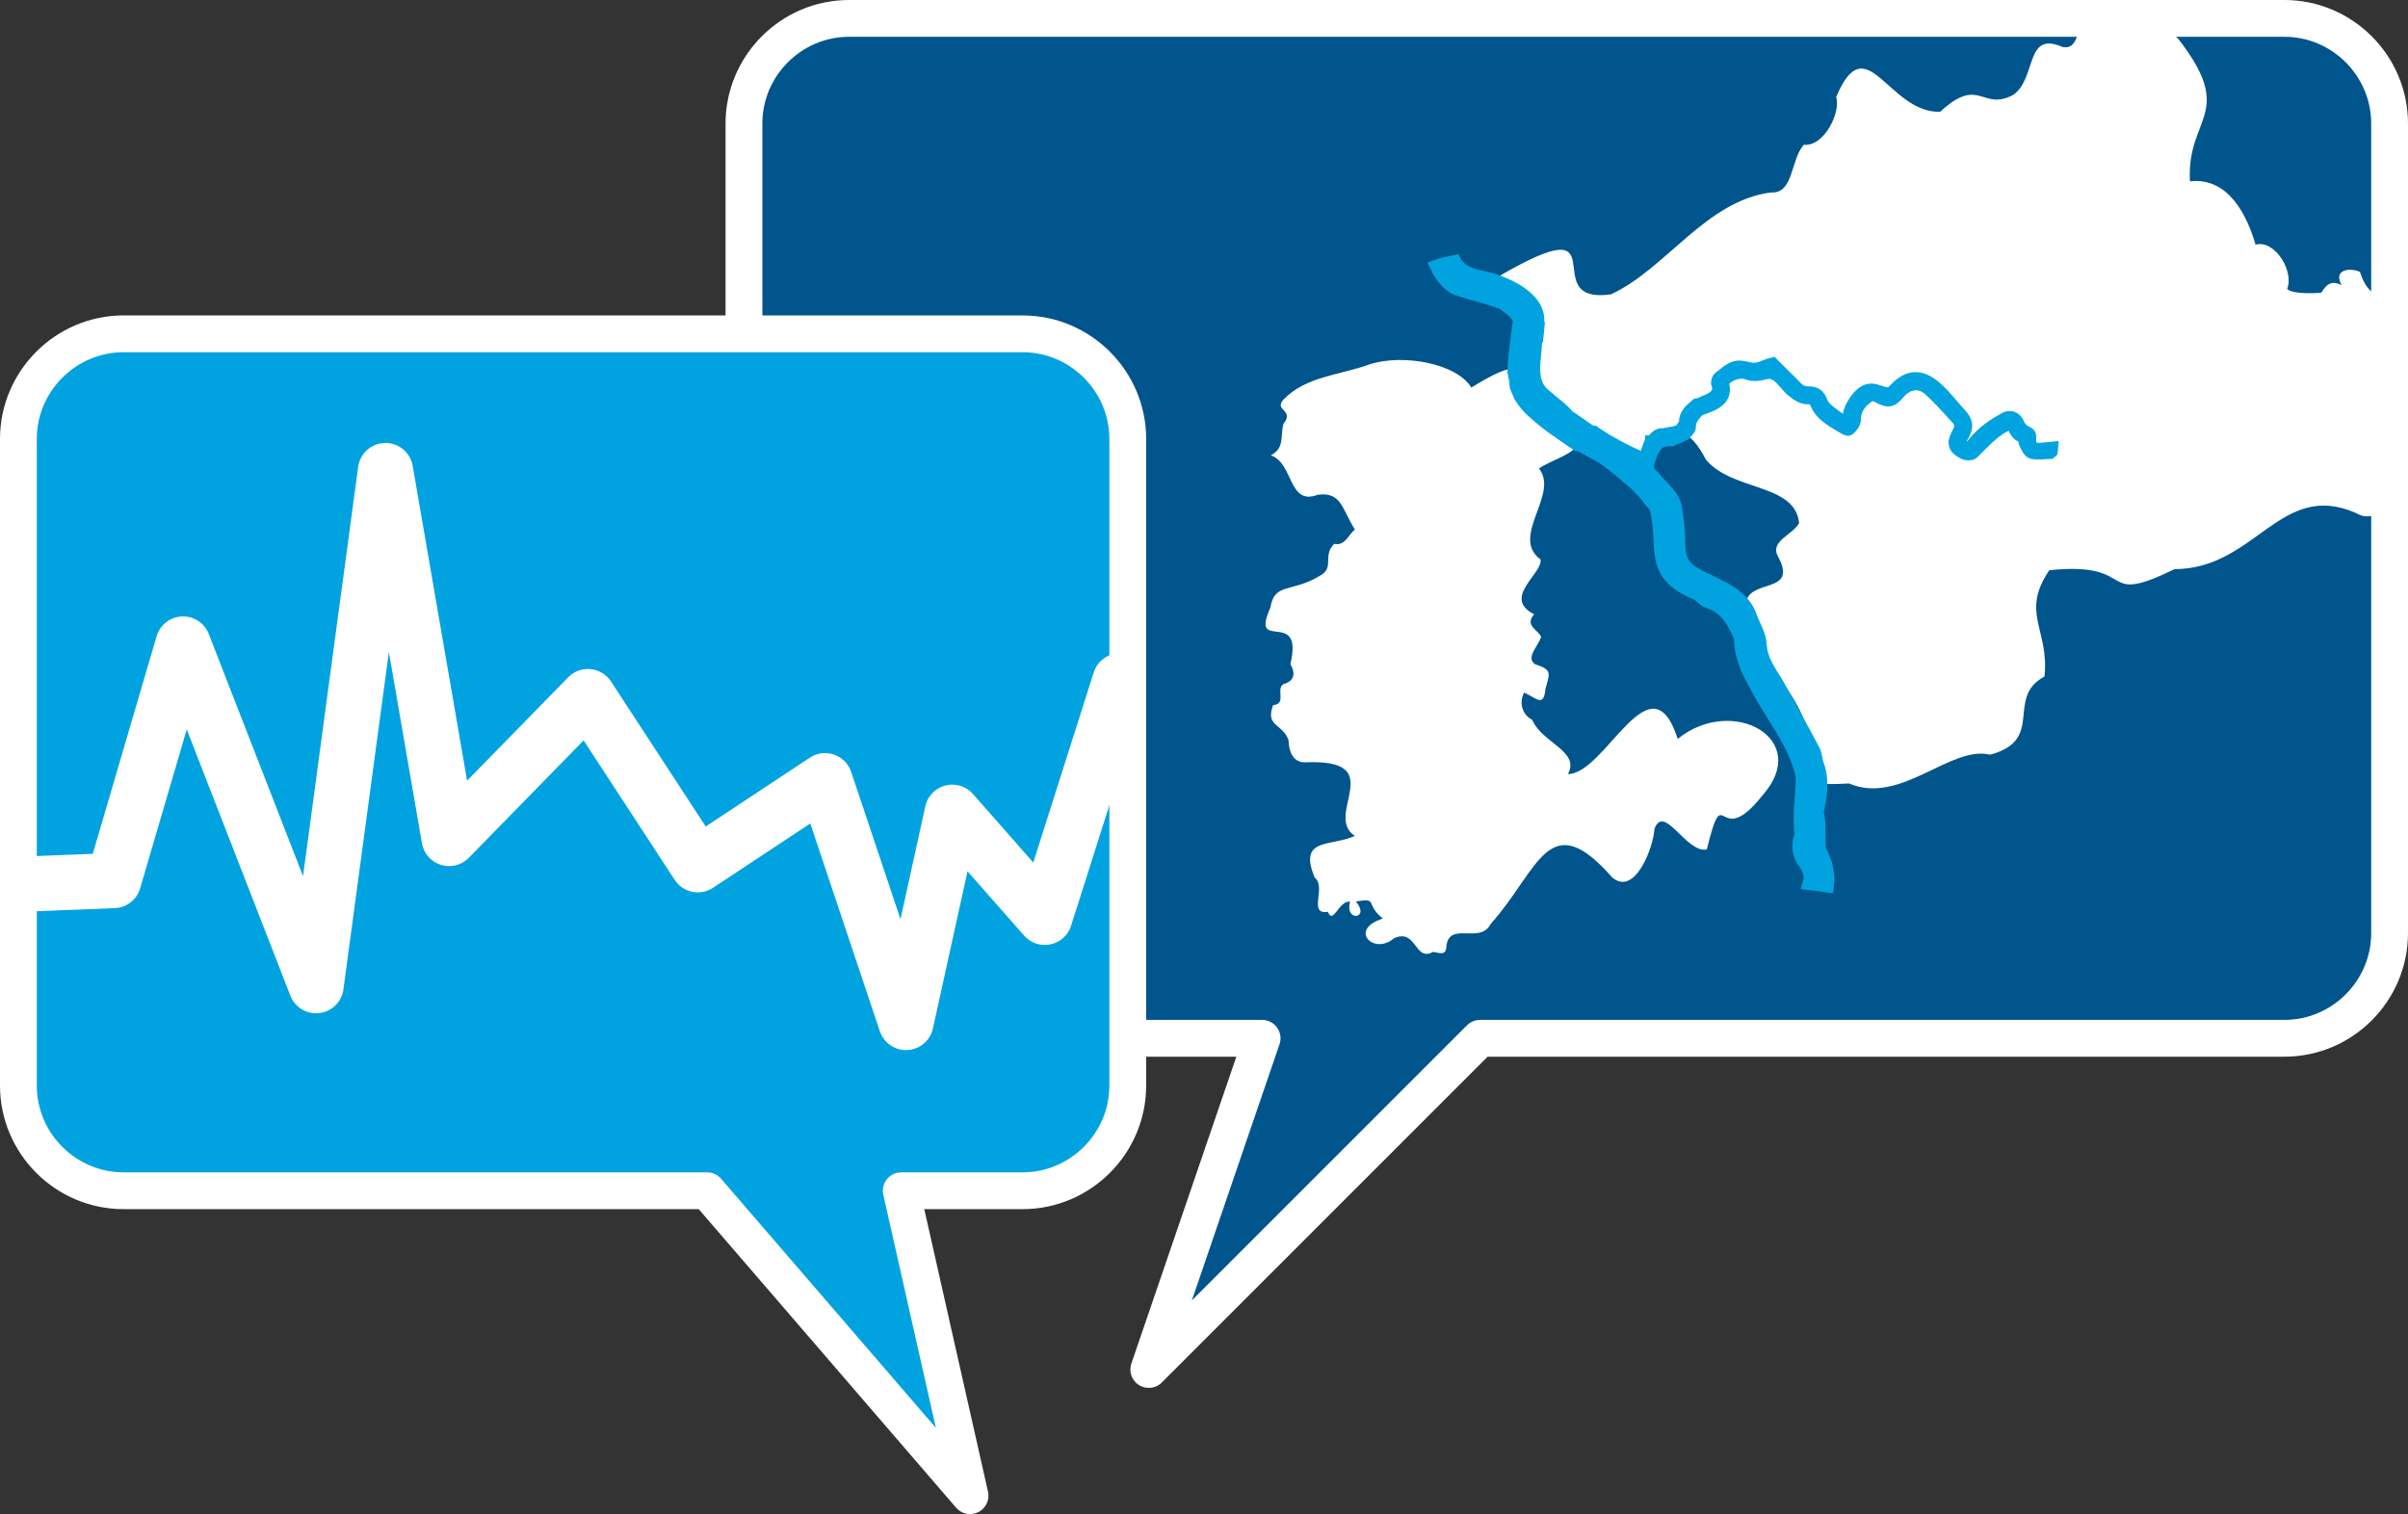 <?xml version="1.0" encoding="UTF-8"?><svg id="Ebene_1" xmlns="http://www.w3.org/2000/svg" xmlns:xlink="http://www.w3.org/1999/xlink" viewBox="0 0 458 288"><rect x="0" y="0" width="458" height="288" fill="#333333" stroke="none"/><defs><style>.cls-1{stroke-width:7px;}.cls-1,.cls-2,.cls-3{fill:none;}.cls-1,.cls-3{stroke:#fff;stroke-linejoin:round;}.cls-4,.cls-5{fill:#00a3e0;}.cls-4,.cls-2,.cls-6,.cls-7{stroke-width:0px;}.cls-5{stroke:#00a3e0;stroke-width:2.4px;}.cls-6{fill:#00558c;}.cls-8{clip-path:url(#clippath-1);}.cls-3{stroke-width:10.49px;}.cls-7{fill:#fff;}.cls-9{clip-path:url(#clippath);}</style><clipPath id="clippath"><path id="BH_bubblepath-2" class="cls-2" d="m432.76,5.78H166.97c-10.71,0-19.47,8.69-19.47,19.31v148.71c0,10.62,8.76,19.31,19.47,19.31h76.48l-20.98,60.84,61.34-60.84h148.96c10.71,0,19.47-8.69,19.47-19.31V25.09c0-10.62-8.76-19.31-19.47-19.31Z"/></clipPath><clipPath id="clippath-1"><path class="cls-2" d="m194.5,63.5H23.5c-11,0-20,9-20,20v110c0,11,9,20,20,20h111l61,61-24.08-61h23.08c11,0,20-9,20-20v-110c0-11-9-20-20-20Z"/></clipPath></defs><path class="cls-6" d="m434.5,3.5H161.5c-11,0-20,9-20,20v154c0,11,9,20,20,20h78.55l-21.55,63,63-63h153c11,0,20-9,20-20V23.5c0-11-9-20-20-20Z"/><path id="BH_bubblepath" class="cls-1" d="m434.5,3.5H161.5c-11,0-20,9-20,20v154c0,11,9,20,20,20h78.55l-21.55,63,63-63h153c11,0,20-9,20-20V23.5c0-11-9-20-20-20Z"/><g class="cls-9"><path class="cls-7" d="m478.32,65.65c-4.84-2.68-7.1-8.29-9.72-11.77-1.73,2.34-9.22,10.77-7.93,3.47-4.45-2.94-9.25,2.3-11.81-5.63-1.91-.87-5.16-.46-3.48,2.51-2.19-1.06-3.02.12-3.86,1.43-1.54.2-5.86.24-6.5-.73,1.34-3.26-2.27-9.38-6.02-8.4-1.49-5.16-4.97-12.89-12.47-12.04-.71-12.3,8.86-12.74-2.11-26.95-4.88-5.47-9.54-4.28-16.7-5.46-2.97-1-1.22,7.75-5.45,6.85-7.14-3.13-4.86,5.86-9.3,9.09-6.07,3.26-6.41-3.74-13.96,3.25-9.96.22-14.02-16.58-19.78-2.78.95,2.75-2.24,9.45-6.15,9.05-2.51,2.76-1.94,9.39-6.21,9.06-12.44,1.59-20.03,14.59-30.47,19.39-14.69,2.03,2.57-17.35-21.43-3.37-1.52.17-3.14.2-4.52.29-.25,1.06-.54,2.11-.93,3.14,0,.01-.01.03-.02.04.7,0,1.4.11,2.09.27.37.09.73.18,1.1.25.08.02.16.03.25.04.01,0,.02,0,.03,0,.29.04.58.08.86.12.34.05.69.11,1.03.16.12.01.35.03.4.04.22.02.44.03.66.03,1.12.01,1.95.91,2,2,.01.3-.06.58-.18.84,3.44,2.1,5.45,5.79,4.22,10.6-.63,9.74,10.75,12.12,17.14,16.76,6,1.55,9.09-11.82,15.37.25,5.1,6.05,16.95,4.45,17.72,12.04-1.22,2.28-5.61,3.42-4.03,6.34,4.08,7.49-5.93,3.92-6.16,9.3.84,10.99,13.15,17.49,12.02,28.38-.14,6.24,2.09,5.76,7.65,5.52,9.82,4.19,19.3-7.32,26.83-5.47,10.6-2.8,2.8-10.83,10.36-14.87.95-9-4.64-12.03.91-20.22,17.31-1.81,8.91,7.06,23.83-.21,15.46-.05,20.11-17.03,34.56-10.65,3.81,2.32,7.3-2.43,5.48-5.72-2.76-2.43,1.51-2.8,1.25-5.18-.31-1.7,1.51-1.1,2.61-1.64,5.6-3.43,18.6,3.67,15.12-6.27-.56-4.19,3.45-1.46,4.96.05,3.22-5.03-1.56-8.68.73-13.18Z"/><path class="cls-7" d="m324.6,161.59c-3.89.73-8.09-8.84-9.92-3.93-.21,3.58-3.73,12.9-8.03,9.25-12.16-13.84-13.9-1.46-23.16,8.89-2.01,3.91-7.99-.71-8.4,4.33-.08,1.74-1.41,1.09-2.52.93-3.55,1.99-3.1-4.55-7.42-2.59-3.92,3.34-8.74-1.7-2.13-3.74-3.48-2.79-.77-4.02-5.14-3.25,2.84,3.32-2.17,3.97-1.1.04-2.07-.35-3.23,4.51-4.21,1.92-3.9.65-.2-4.79-2.52-6.5-3.17-7.7,2.94-5.81,7.65-7.94-6.12-3.92,6.82-14.66-9.4-14-2.01.08-3.13-1.43-3.23-4.25-1.2-3.2-4.45-2.5-2.93-6.62,2.92-.24-.01-3.67,2.49-4.18,1.59-.66,1.74-1.99.8-3.64,2.6-10.85-7.8-1.93-3.81-10.7.77-4.89,4.02-2.81,9.38-6.07,2.96-1.51.44-3.89,2.78-6.09,2.08.44,2.65-1.75,3.92-2.72-2.52-3.98-2.54-7.2-7.05-6.62-5.69,2.15-4.55-5.98-8.93-7.5,2.73-1.47,1.71-3.62,2.41-6.03,2.16-2.65-1.98-2.45.03-4.62,4.28-4.41,10.7-4.59,16.34-6.66,6.28-2.02,16.46-.24,19.35,4.42,17.25-10.76,5.23,5.2,18.96,9.38,4.23,2.19-4.26,4.49-6.09,6.03,3.91,4.96-5.6,12.96.3,17.3.42,2.67-7.41,7.29-1.22,10.41-1.87,2.14.66,2.9,1.31,4.25-.38,1.69-3.08,4.01-1.09,5.28,3.28,1.03,2.72,1.73,1.93,4.63-.33,3.63-1.68,1.81-4.06.74-1.04,1.96-.34,4.24,1.53,5.17,1.9,4.47,9.16,5.95,6.8,10.33,7.19-.02,15.71-22.73,20.88-6.69,10.46-8.45,25.7.08,16.05,10.83-8.6,10.81-7.06-3.79-10.52,10.21Z"/><path class="cls-5" d="m388.22,85.42c-1.48.18-2.32-.55-2.13-1.98.1-.73-.14-.99-.81-1.28-.56-.25-1.14-.83-1.36-1.41-.53-1.38-1.74-1.8-2.92-.92-2.46,1.34-4.41,2.87-6.09,5.14-.34.37-.76.8-1.24.17-.38-.49-1.3-.64-.69-1.72,1-1.75,1.51-2.85-.19-4.66-3.37-3.61-7.27-10.09-12.33-4.73-1.44,1.92-3.26-.2-5.05.18-1.71.3-3.85,3.48-3.74,5.25.02.31-.16.63-.25.94-1.35-.36-2.45-1.35-3.56-2.17-.58-.49-1.22-1.11-1.45-1.8-.42-1.22-1.15-1.75-2.36-1.73-.98.01-1.77-.31-2.44-1.04-1.46-1.53-3.02-2.95-4.48-4.47-1.11.25-2.15.91-3.26,1-.91.1-1.87-.32-2.81-.4-1.71-.13-2.77,1.18-4.01,2.02-.29.19-.51.9-.38,1.23.71,1.7-.69,2.71-2.07,3.23-.62.23-1.2.66-1.87.71-1.08.92-2.2,1.75-2.19,3.33-.04.49-.52.94-.79,1.41-.93.73-2.18.58-3.27.95-1.12-.23-1.69.67-2.31,1.35,0,0-.07,0-.07,0v.06c-.06.06-.12.1-.19.12-.46,1.01-.63,2.26-1.31,3.12-3.31-1.47-6.45-3.06-9.43-5.12-.14.02-.32.1-.41.04-1.21-.82-2.41-1.67-3.61-2.5-.29-.19-.59-.38-.88-.57-1.15-1.49-2.84-2.54-4.22-3.81-3.48-2.53-2.02-6.99-1.91-10.62l.18-.21c.1-.98.19-1.95.29-2.93-.04-.08-.08-.16-.12-.23.54-4.87-6.44-7.77-10.34-8.64-2.05-.33-4.44-1.1-5.42-3.03-.62.13-1.24.25-1.86.4-.59.14-1.15.34-1.72.53.85,1.79,2.08,3.47,3.83,4.33,2.93.97,6,1.62,8.88,2.75,1.47,1.2,3.55,2.15,2.92,4.42-.34,2.88-.75,5.62-.88,8.58.13.77.45,1.62.4,2.44.04.71.43,1.25.71,1.89-.01.16.08.34.18.46.68,1.06,1.6,2.22,2.61,3,2.49,2.34,5.4,4.17,8.21,6.12.22.01.44.06.67.05,1.27.92,2.95,1.6,4.26,2.49,2.1,1.33,3.95,3.13,5.89,4.7.87.77,1.61,1.67,2.4,2.51.36.6,1.07,1.46,1.6,1.92,2.21,7.74-1.74,12.72,7.98,16.71.71.52,1.34,1.27,2.13,1.52,3.38,1.07,4.78,3.84,6.06,6.75.05.03.1.07.15.1-.06.05-.11.1-.17.15.09,3.04,1.21,5.81,2.69,8.4,2.95,5.9,7.63,11.16,9.06,17.7.13,3.14-.77,7.53-.18,11.21-.84,1.74-.48,3.94.68,5.33.75,1.17,1.35,2.58.85,3.71-.03.07-.04.15-.06.22.31.04.62.07.93.11.8.09,1.6.19,2.4.33.09.02.17.04.26.05.32-2.44-.27-4.59-1.41-6.79l-.54-.39c.13-.1.26-.21.39-.31-.11-2.19.15-4.52-.39-6.62.64-3.04,1.17-6.06.03-9.11-.31-.83-.29-1.81-.69-2.58-2.02-3.84-4.14-7.62-6.22-11.43-1.44-2.78-3.66-5.17-3.93-8.47-.09-2.3-1.16-3.59-1.81-5.46-1.46-4.43-6.04-5.89-9.83-7.83-3.02-1.48-3.91-3.19-3.88-6.56.02-2.15-.3-4.31-.61-6.44-.47-2.51-2.77-4.03-4.22-5.92-1.22-.95-1.33-1.91-.79-3.41,1.01-2.77,1.89-3.71,4.29-3.59.08-.05.16-.1.24-.15.56-.24,1.2-.3,1.66-.73.16-.06.31-.12.47-.18.35-.44.99-.89.98-1.32-.04-1.51.9-2.4,1.77-3.37,2.26-.77,5.38-1.66,4.59-4.73-.05-.24-.02-.57.12-.76.84-1.17,3.03-1.97,4.48-1.42,1.29.49,2.42.21,3.65-.09,2.42-.49,3.56,2.52,5.31,3.67.68.57,1.67,1.14,2.49,1.1,1.07-.06,1.38.3,1.77,1.13.82,2.03,2.76,3.08,4.54,4.17.5.31,1.36.84,1.55.68.54-.45,1.12-1.21,1.12-1.85,0-1.73.79-2.97,1.99-3.98.63-.54,1.37-1.04,2.39-.47,2.23,1.24,2.69.9,4.16-.76,1.66-1.87,3.95-2.14,5.8-.43,1.86,1.73,3.56,3.64,5.28,5.52.74.81.6,1.79.09,2.68-1.07,1.88-.82,2.87,1.14,3.83.44.22,1.27.23,1.61-.05,2.33-2.22,4.42-4.85,7.66-5.81.29,1.65.95,2.6,2.39,2.85-.04.39-.21.8-.08,1.04.35.67.72,1.67,1.28,1.83,1.08.29,2.33.04,3.48.02.08-.07.17-.14.25-.21.02-.22.04-.43.06-.65-.65.06-1.31.11-1.96.18Z"/></g><path class="cls-4" d="m194.5,63.5H23.5c-11,0-20,9-20,20v123c0,11,9,20,20,20h111l50,58-13.08-58h23.08c11,0,20-9,20-20v-123c0-11-9-20-20-20Z"/><path class="cls-1" d="m194.5,63.5H23.5c-11,0-20,9-20,20v123c0,11,9,20,20,20h111l50,58-13.08-58h23.08c11,0,20-9,20-20v-123c0-11-9-20-20-20Z"/><g class="cls-8"><polyline class="cls-3" points="-3.68 168.5 21.62 167.5 34.82 122.5 60.12 187.5 73.32 89.5 85.42 159.5 111.82 132.5 132.72 164.5 156.92 148.5 172.32 194.5 181.12 154.5 198.72 174.5 213.02 129.5 241.62 174.5"/></g></svg>